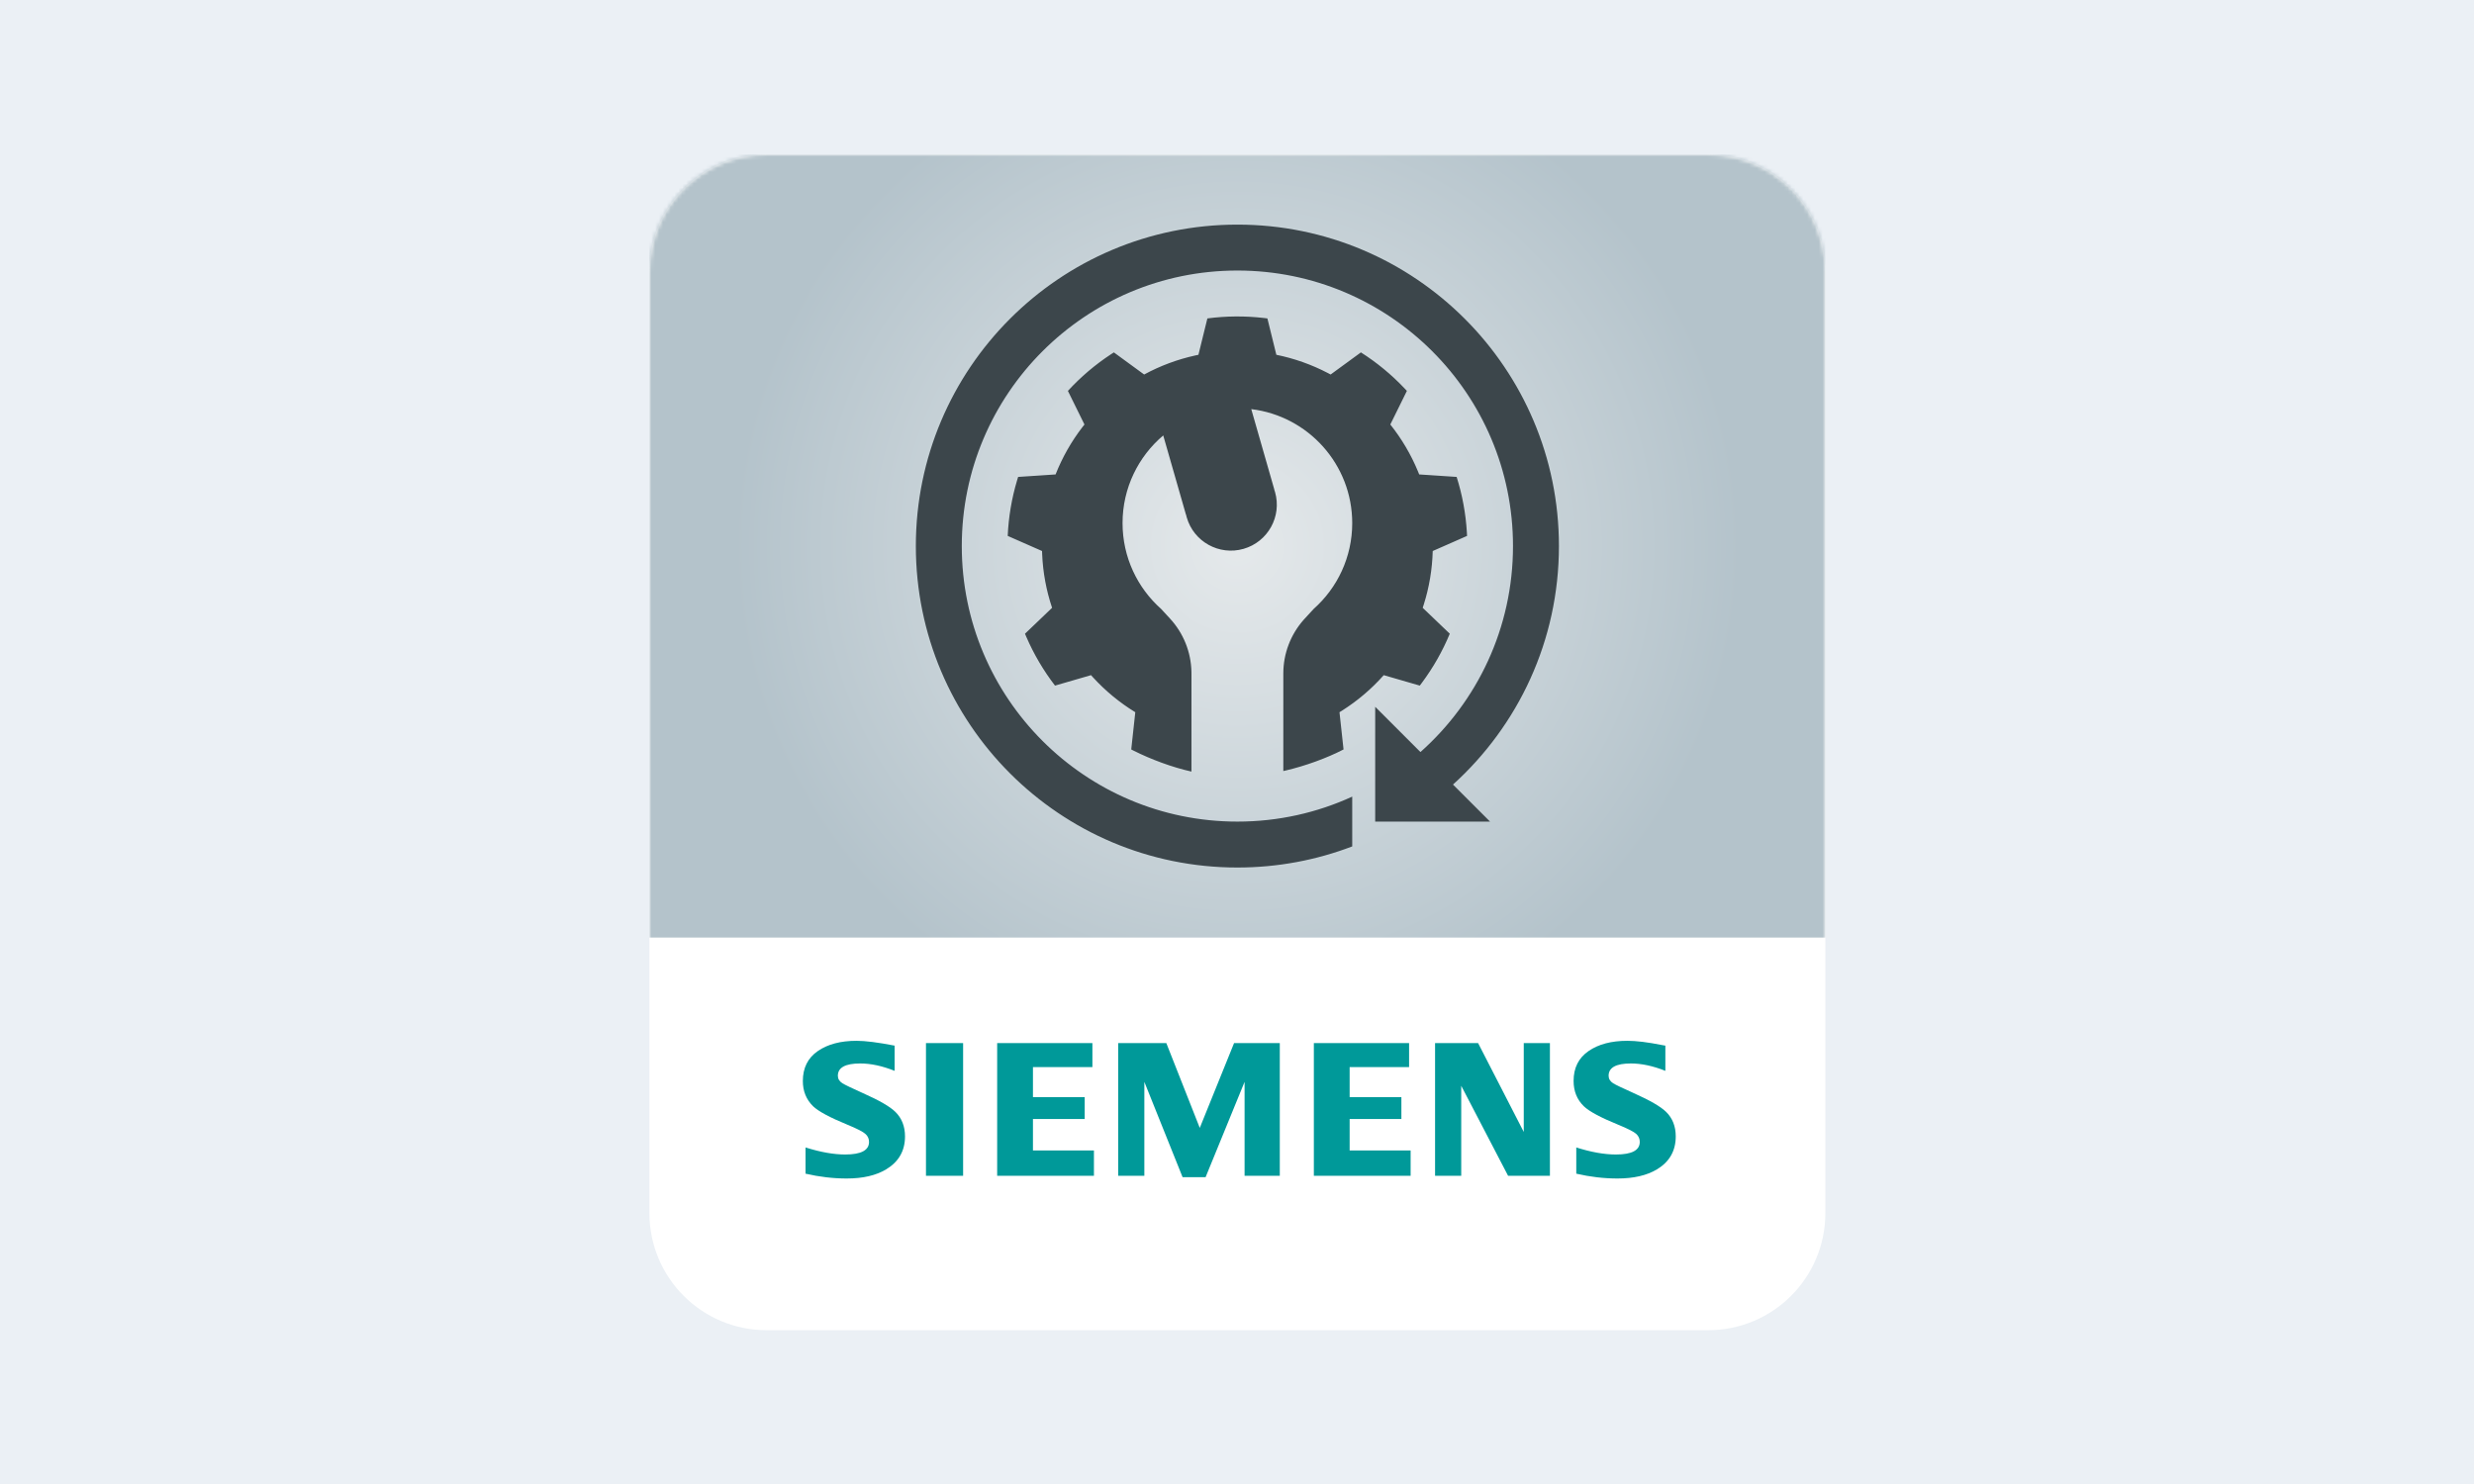 <?xml version="1.0" encoding="UTF-8"?>
<svg width="640px" height="384px" viewBox="0 0 640 384" version="1.1" xmlns="http://www.w3.org/2000/svg" xmlns:xlink="http://www.w3.org/1999/xlink">
    <title>export/web/docs/-docsTeaserKiosk-640x384</title>
    <defs>
        <path d="M30.301,0 L273.899,0 C290.634,0 304.2,13.566 304.2,30.301 L304.2,273.899 C304.2,290.634 290.634,304.2 273.899,304.2 L30.301,304.2 C13.566,304.2 0,290.634 0,273.899 L0,30.301 C0,13.566 13.566,0 30.301,0 Z" id="path-1"></path>
        <radialGradient cx="50%" cy="50%" fx="50%" fy="50%" r="64.444%" gradientTransform="translate(0.5,0.5),scale(0.666,1),rotate(90),translate(-0.5,-0.5)" id="radialGradient-3">
            <stop stop-color="#E5E9EB" offset="0%"></stop>
            <stop stop-color="#B4C3CB" offset="100%"></stop>
        </radialGradient>
    </defs>
    <g id="export/web/docs/-docsTeaserKiosk-640x384" stroke="none" stroke-width="1" fill="none" fill-rule="evenodd">
        <rect id="BG" fill="#EBF0F5" x="0" y="0" width="640" height="384"></rect>
        <g id="export/—Launchpad" transform="translate(168, 40)">
            <g id="Group-11">
                <mask id="mask-2" fill="white">
                    <use xlink:href="#path-1"></use>
                </mask>
                <use id="Mask" fill="#FFFFFF" xlink:href="#path-1"></use>
                <path d="M53.588,229.317 C55.855,229.317 59.137,229.733 63.43,230.568 L63.43,237.092 C60.236,235.818 57.271,235.182 54.532,235.182 C50.675,235.182 48.746,236.24 48.746,238.359 C48.746,239.152 49.135,239.798 49.913,240.299 C50.559,240.704 52.342,241.561 55.256,242.871 C59.453,244.732 62.246,246.349 63.638,247.725 C65.29,249.357 66.117,251.469 66.117,254.057 C66.117,257.778 64.496,260.617 61.257,262.572 C58.633,264.159 55.23,264.948 51.051,264.948 C47.522,264.948 43.966,264.532 40.385,263.699 L40.385,256.916 C44.251,258.131 47.672,258.738 50.647,258.738 C54.755,258.738 56.81,257.654 56.81,255.487 C56.81,254.68 56.511,254.001 55.911,253.451 C55.298,252.868 53.729,252.059 51.206,251.023 C46.681,249.165 43.73,247.581 42.357,246.27 C40.578,244.54 39.688,242.358 39.688,239.721 C39.688,236.326 40.985,233.738 43.575,231.96 C46.137,230.197 49.473,229.317 53.588,229.317 Z M252.973,229.317 C255.287,229.317 258.285,229.683 261.963,230.421 L262.813,230.568 L262.813,237.092 C259.619,235.818 256.645,235.182 253.891,235.182 C250.049,235.182 248.133,236.24 248.133,238.359 C248.133,239.152 248.518,239.798 249.295,240.299 C249.911,240.689 251.7,241.545 254.664,242.871 C258.829,244.732 261.617,246.349 263.021,247.725 C264.675,249.357 265.499,251.469 265.499,254.057 C265.499,257.778 263.888,260.617 260.665,262.572 C258.026,264.159 254.614,264.948 250.437,264.948 C246.902,264.948 243.346,264.532 239.768,263.699 L239.768,256.916 C243.6,258.131 247.021,258.738 250.031,258.738 C254.139,258.738 256.192,257.654 256.192,255.487 C256.192,254.68 255.9,254.001 255.321,253.451 C254.705,252.868 253.13,252.059 250.592,251.023 C246.079,249.182 243.126,247.596 241.74,246.27 C239.961,244.555 239.073,242.366 239.073,239.698 C239.073,236.318 240.367,233.738 242.959,231.96 C245.517,230.197 248.858,229.317 252.973,229.317 Z M133.717,229.914 L142.37,251.855 L151.24,229.914 L163.07,229.914 L163.07,264.254 L153.961,264.254 L153.961,239.94 L143.876,264.603 L137.922,264.603 L128.03,239.94 L128.03,264.254 L121.262,264.254 L121.262,229.914 L133.717,229.914 Z M81.148,229.914 L81.148,264.254 L71.542,264.254 L71.542,229.914 L81.148,229.914 Z M114.595,229.914 L114.595,236.125 L99.216,236.125 L99.216,243.879 L112.603,243.879 L112.603,249.545 L99.216,249.545 L99.216,257.694 L114.991,257.694 L114.991,264.254 L89.958,264.254 L89.958,229.914 L114.595,229.914 Z M196.518,229.914 L196.518,236.125 L181.139,236.125 L181.139,243.879 L194.527,243.879 L194.527,249.545 L181.139,249.545 L181.139,257.694 L196.916,257.694 L196.916,264.254 L171.881,264.254 L171.881,229.914 L196.518,229.914 Z M214.371,229.914 L226.182,252.902 L226.182,229.914 L232.948,229.914 L232.948,264.254 L222.132,264.254 L210.006,240.956 L210.006,264.254 L203.238,264.254 L203.238,229.914 L214.371,229.914 Z" id="Combined-Shape" fill="#009999" mask="url(#mask-2)"></path>
                <rect id="Rectangle" fill="url(#radialGradient-3)" mask="url(#mask-2)" x="0" y="0" width="304.2" height="202.602"></rect>
            </g>
            <g id="export/icon" transform="translate(57.038, 6.238)" fill="#3C464B">
                <path d="M95.062,11.883 C141.001,11.883 178.242,49.124 178.242,95.062 C178.242,119.543 167.667,141.554 150.835,156.775 L160.418,166.359 L130.711,166.359 L130.711,136.652 L142.419,148.361 C157.107,135.301 166.359,116.262 166.359,95.062 C166.359,55.686 134.439,23.766 95.062,23.766 C55.686,23.766 23.766,55.686 23.766,95.062 C23.766,134.439 55.686,166.359 95.062,166.359 C105.664,166.359 115.726,164.045 124.769,159.895 L124.77,172.78 C115.544,176.309 105.529,178.242 95.062,178.242 C49.124,178.242 11.883,141.001 11.883,95.062 C11.883,49.124 49.124,11.883 95.062,11.883 Z M101.915,36.044 L102.825,36.156 L105.141,45.568 C109.776,46.509 114.255,48.096 118.446,50.279 L119.183,50.671 L127.016,44.947 C131.141,47.571 134.926,50.692 138.284,54.24 L138.909,54.91 L134.623,63.606 C137.568,67.302 139.978,71.391 141.783,75.754 L142.095,76.527 L151.781,77.169 C153.252,81.827 154.141,86.647 154.429,91.519 L154.477,92.434 L145.595,96.345 C145.471,101.066 144.685,105.745 143.259,110.245 L143,111.038 L150.006,117.745 C148.134,122.257 145.712,126.52 142.796,130.438 L142.244,131.169 L132.922,128.465 C129.778,132.013 126.15,135.101 122.146,137.638 L121.475,138.055 L122.523,147.69 C118.123,149.977 112.552,151.965 107.642,153.118 L106.945,153.277 L106.945,128.013 C106.945,122.921 108.803,118.01 112.161,114.196 L112.47,113.853 L114.792,111.331 C120.913,105.889 124.77,97.956 124.77,89.121 C124.77,73.929 113.366,61.4 98.651,59.629 L104.598,80.371 L104.576,80.377 C104.659,80.609 104.734,80.845 104.803,81.085 C106.612,87.393 102.964,93.974 96.656,95.783 C90.347,97.592 83.767,93.944 81.958,87.636 C81.889,87.396 81.828,87.156 81.775,86.915 L81.753,86.922 L75.879,66.437 C69.442,71.887 65.355,80.027 65.355,89.121 C65.355,97.956 69.212,105.889 75.333,111.331 L77.655,113.853 C81.103,117.599 83.062,122.471 83.175,127.551 L83.18,128.013 L83.18,153.416 C78.326,152.342 72.723,150.276 68.21,148.001 L67.602,147.69 L68.65,138.055 C64.604,135.58 60.929,132.549 57.731,129.052 L57.203,128.465 L47.881,131.169 C44.904,127.294 42.417,123.069 40.476,118.589 L40.119,117.745 L47.125,111.038 C45.624,106.559 44.76,101.893 44.559,97.177 L44.53,96.345 L35.648,92.434 C35.862,87.555 36.677,82.722 38.075,78.044 L38.344,77.169 L48.03,76.527 C49.764,72.132 52.106,68.004 54.987,64.262 L55.502,63.606 L51.216,54.91 C54.521,51.31 58.257,48.131 62.339,45.445 L63.109,44.947 L70.942,50.671 C75.099,48.417 79.551,46.758 84.168,45.741 L84.984,45.568 L87.3,36.156 C92.15,35.519 97.058,35.481 101.915,36.044 Z" id="Shape"></path>
            </g>
        </g>
    </g>
</svg>